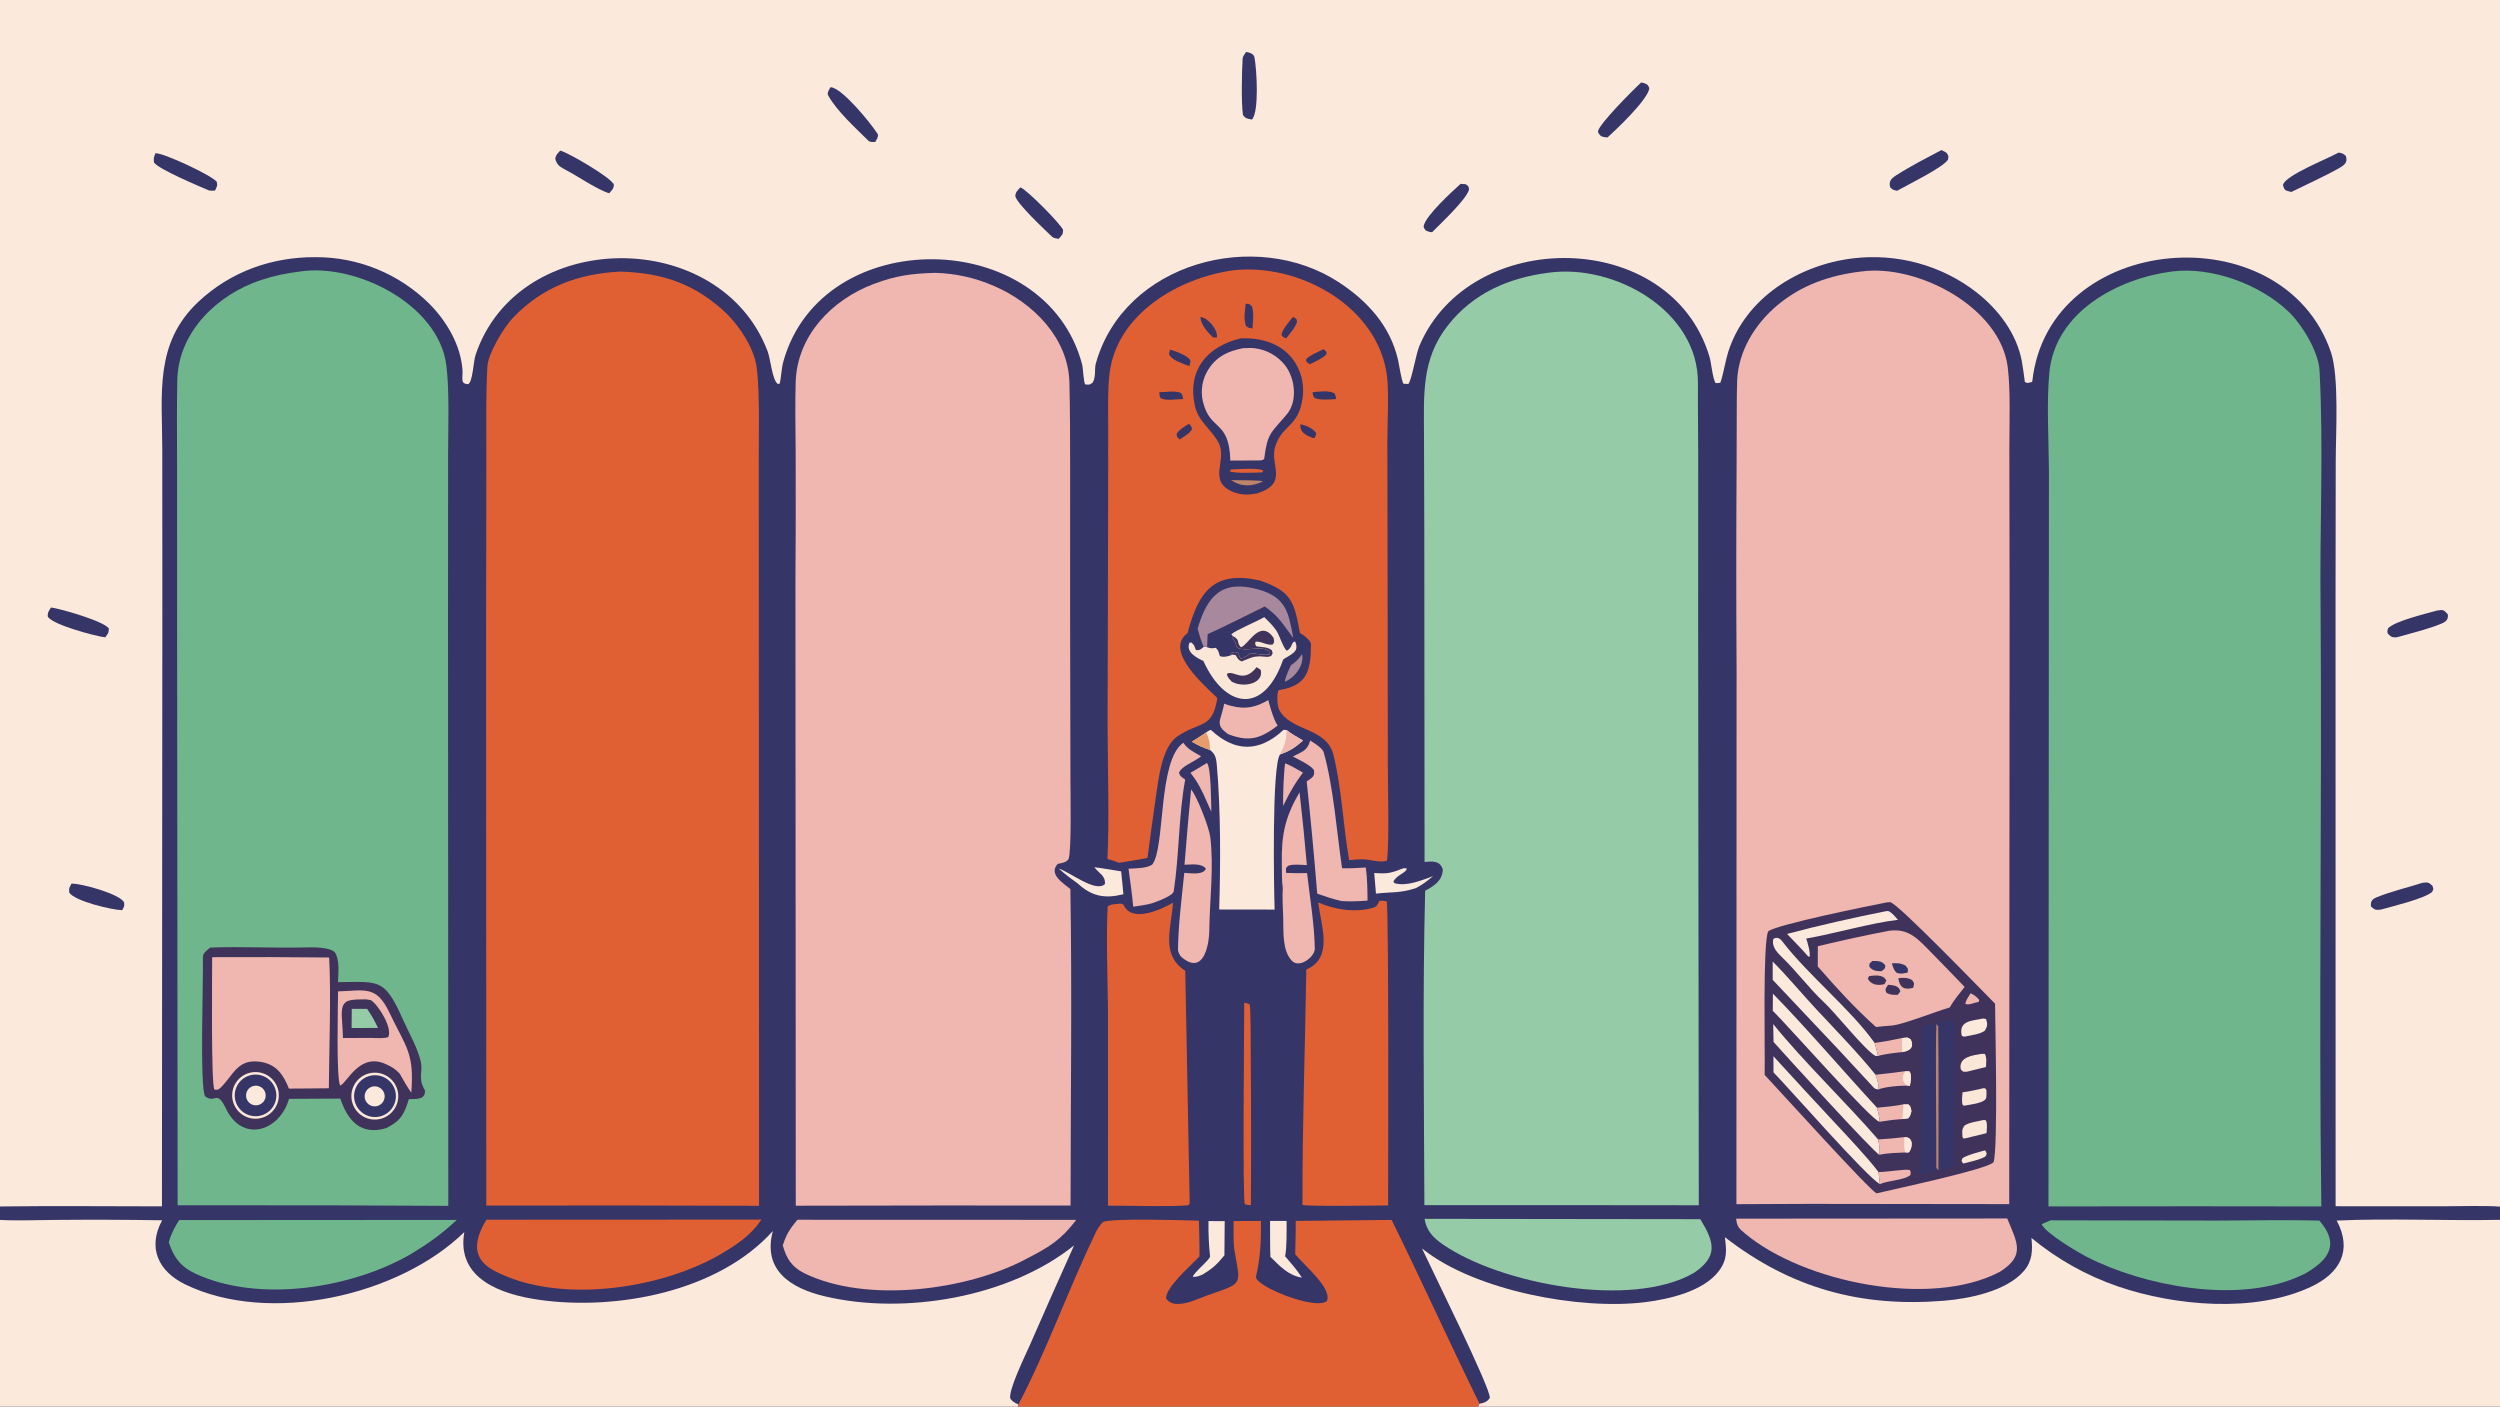 <svg xmlns="http://www.w3.org/2000/svg" height="1024" preserveAspectRatio="none" style="display: block;" version="1.1" viewBox="0 0 2048 1152" width="1820">
<path d="M 0 0 L 2048 0 L 2048 988.231 L 2048 999.041 L 2048 1152 L 1210.73 1152 L 834.067 1152 L 0 1152 L 0 999.132 L 0 988.088 L 0 0 z" fill="rgb(54,53,103)" transform="translate(0,0)"></path>
<path d="M 0 0 L 2048 0 L 2048 988.231 C 2037.19 987.266 2013.54 987.933 2001.64 987.946 L 1913.33 987.904 L 1913.28 492.445 L 1913.43 377.832 C 1913.45 355.131 1916.35 308.324 1909.4 288.147 C 1870.18 174.265 1678.13 189.728 1664.84 312.423 C 1664.75 313.185 1661.36 313.521 1660.61 313.663 C 1659.99 313.386 1659.38 313.109 1658.76 312.832 C 1658.17 308.064 1657.07 299.971 1656.24 295.597 C 1651.98 273.121 1637.15 253.578 1619.47 239.677 C 1590.82 217.162 1553.83 207.229 1517.88 211.594 C 1473.38 216.997 1429.67 244.155 1415.72 288.354 C 1413.54 295.277 1411.8 306.135 1409.49 313.002 C 1409.17 313.94 1406.81 313.681 1405.32 313.741 C 1402.68 308.542 1402.07 297.716 1400.32 291.884 C 1368.7 186.726 1204.45 185.23 1162.82 283.14 C 1159.92 289.963 1156.44 311.499 1153.71 314.464 L 1149.7 314.289 C 1148.05 311.509 1146.23 299.075 1145.29 294.848 C 1138.9 266.909 1120.29 246.57 1096.87 231.224 C 1028.43 186.386 920.902 215.109 897.757 297.503 C 896.371 302.433 898 308.717 895.048 313.437 C 891.716 315.464 893.253 315.002 889.031 314.881 C 887.554 312.891 887.388 301.91 886.445 298.353 C 856.517 185.411 673.692 182.796 641.841 295.684 C 640.057 302.009 640.132 307.849 638.813 314.098 L 637.288 314.506 C 632.75 311.911 631.149 293.884 628.9 287.908 C 590.289 185.26 424.824 185.843 389.629 290.561 C 387.729 296.214 387.366 312.457 383.588 314.618 C 376.689 314.464 379.307 309.702 378.872 303.162 C 377.515 282.789 366.014 263.275 351.937 248.995 C 327.138 224.313 293.542 210.506 258.554 210.615 C 222.758 210.397 188.973 222.405 162.636 247.036 C 126.213 281.099 132.904 322.82 132.937 368.165 L 132.996 502.334 L 132.662 988.008 C 88.594 987.978 44.022 987.541 0 988.088 L 0 0 z" fill="rgb(251,233,220)" transform="translate(0,0)"></path>
<path d="M 1915.84 124.944 C 1918.88 125.514 1919.23 125.643 1921.64 127.58 C 1923.47 132.611 1920.95 134.986 1916.59 137.467 C 1904.09 144.57 1889.97 150.824 1877.11 157.204 C 1872.38 156.072 1871.27 156.251 1870.21 151.319 C 1872.58 143.41 1905.88 130.424 1915.84 124.944 z" fill="rgb(54,53,103)" transform="translate(0,0)"></path>
<path d="M 1344.34 67.603 C 1346.93 67.91 1347.14 68.115 1349.51 69.319 C 1350.25 70.454 1351.34 71.61 1351.06 72.832 C 1348.82 82.767 1323.82 106.25 1316.87 112.589 C 1312.48 112.227 1310.65 111.887 1309.01 107.876 C 1309.34 101.984 1338.74 72.776 1344.34 67.603 z" fill="rgb(54,53,103)" transform="translate(0,0)"></path>
<path d="M 458.973 123.365 C 464.952 124.673 501.338 145.739 502.879 151.28 C 502.834 154.509 501.165 155.861 499.057 158.273 C 490.143 155.773 473.263 144.342 464.299 139.616 C 458.854 136.744 456.267 135.439 454.86 129.966 C 455.405 126.703 456.697 125.819 458.973 123.365 z" fill="rgb(54,53,103)" transform="translate(0,0)"></path>
<path d="M 127.319 125.476 C 134.212 125.216 173.455 143.635 177.566 148.879 C 178.283 152.69 177.87 151.94 176.205 156.071 C 175.186 156.138 171.885 156.275 171.071 155.929 C 163.001 152.499 130.103 138.658 126.217 133.174 C 125.51 129.82 126.189 128.622 127.319 125.476 z" fill="rgb(54,53,103)" transform="translate(0,0)"></path>
<path d="M 680.406 71.422 C 689.665 71.729 713.511 101.096 718.897 109.6 C 720.119 111.528 717.987 114.489 717.007 116.251 C 715.98 116.309 712.677 116.522 711.504 115.363 C 701.02 105 685.164 90.631 678.326 77.935 C 677.282 75.996 679.581 72.758 680.406 71.422 z" fill="rgb(54,53,103)" transform="translate(0,0)"></path>
<path d="M 1590.48 122.854 C 1591.71 123.458 1593.32 124.403 1594.56 125.086 C 1596.55 128.413 1596.22 126.912 1595.82 130.728 C 1591.84 137.167 1562.94 151.252 1554.13 156.231 C 1551.08 155.635 1550.61 155.586 1548.43 153.402 C 1547.09 148.414 1549.21 146.264 1553.46 143.523 C 1564.97 136.091 1578.42 129.311 1590.48 122.854 z" fill="rgb(54,53,103)" transform="translate(0,0)"></path>
<path d="M 1020.79 42.52 C 1023.54 43.01 1027.11 43.936 1027.7 47.125 C 1029.52 56.945 1031.6 91.54 1025.6 97.902 C 1021.36 97.132 1020.39 97.076 1018.23 94.216 C 1016.75 83.573 1017.3 58.849 1017.98 47.577 C 1018.04 46.495 1020.04 43.571 1020.79 42.52 z" fill="rgb(54,53,103)" transform="translate(0,0)"></path>
<path d="M 41.76 497.535 C 48.742 498.286 86.113 508.969 89.181 514.853 C 88.783 519.273 88.888 518.007 86.219 521.981 C 78.09 521.027 42.79 511.604 39.168 505.016 C 38.796 501.768 40.083 500.294 41.76 497.535 z" fill="rgb(54,53,103)" transform="translate(0,0)"></path>
<path d="M 835.937 153.439 C 841.076 155.268 868.409 182.838 870.914 188.3 C 870.55 192.745 870.494 191.587 867.307 195.639 C 865.847 195.438 862.999 194.984 862.029 194.053 C 856.314 188.56 832.915 166.756 831.727 160.64 C 831.898 157.263 833.665 155.905 835.937 153.439 z" fill="rgb(54,53,103)" transform="translate(0,0)"></path>
<path d="M 1996.07 500.102 C 2001.45 499.192 2001.95 499.311 2005.25 503.14 C 2005.8 507.547 2003.73 509.251 1999.73 510.878 C 1988.99 515.24 1976.38 518.33 1965.27 521.464 C 1962.53 522.224 1962.13 522.142 1959.31 521.645 C 1955.75 519.133 1955.11 518.627 1956.29 514.601 C 1961.67 508.727 1986.9 502.738 1996.07 500.102 z" fill="rgb(54,53,103)" transform="translate(0,0)"></path>
<path d="M 1984.47 723.027 C 1988.97 722.396 1989.74 722.646 1992.74 725.635 C 1993.55 728.979 1993.71 727.681 1992.32 730.566 C 1985.56 736.155 1960.47 742.11 1950.5 744.934 C 1946.4 745.529 1945.04 745.097 1942.31 742.369 C 1941.73 738.044 1943.47 736.262 1947.51 734.647 C 1959.05 730.035 1972.64 726.776 1984.47 723.027 z" fill="rgb(54,53,103)" transform="translate(0,0)"></path>
<path d="M 1196.52 150.575 L 1200.64 150.848 C 1203.37 152.879 1202.62 151.773 1203.49 154.974 C 1201.91 162.85 1179.87 183.383 1173.16 190.186 C 1170.62 190.017 1170.24 189.719 1167.86 188.676 C 1167.04 187.428 1166.03 186.452 1166.29 185.093 C 1167.94 176.414 1190.03 156.504 1196.52 150.575 z" fill="rgb(54,53,103)" transform="translate(0,0)"></path>
<path d="M 58.517 723.726 C 66.229 723.31 98.073 732.102 101.629 739.009 C 102.124 742.098 101.62 742.665 100.064 745.45 C 91.635 745.195 60.853 738.019 56.717 730.931 C 56.438 726.738 56.576 727.864 58.517 723.726 z" fill="rgb(54,53,103)" transform="translate(0,0)"></path>
<path d="M 0 999.132 C 13.359 999.862 31.32 999.208 45.031 999.124 C 74.294 998.847 103.559 998.943 132.819 999.413 C 120.656 1021.92 129.692 1041.26 151.848 1051.99 C 220.869 1085.42 327.005 1061.23 380.378 1009.06 C 373.547 1047.47 410.842 1060.17 441.73 1064.56 C 505.401 1073.62 588.734 1057.75 633.134 1008.16 C 624.55 1040.22 647.588 1055.01 675.562 1061.66 C 741.048 1077.24 826.906 1062.46 879.879 1019.99 C 867.576 1047.27 855.441 1074.63 843.476 1102.05 C 840.026 1109.93 825.626 1139.15 827.701 1145.62 C 829.919 1148.27 831.304 1148.77 834.309 1150.29 L 834.067 1152 L 0 1152 L 0 999.132 z" fill="rgb(251,233,220)" transform="translate(0,0)"></path>
<path d="M 1914.22 999.639 C 1957.04 997.69 2004.55 999.921 2048 999.041 L 2048 1152 L 1210.73 1152 L 1211.99 1149.62 C 1215.43 1149.21 1218.62 1147.92 1220.45 1144.86 C 1221.42 1137.45 1172.35 1038.62 1164.88 1022.45 L 1166.02 1023.35 C 1208.84 1057.03 1294.11 1073.12 1347.57 1066.49 C 1367.08 1064.07 1395.22 1057.7 1407.9 1041.21 C 1415.25 1031.64 1414.37 1024.06 1413.02 1013.24 C 1466.86 1054.93 1524.13 1070.91 1592.69 1065.29 C 1613.2 1063.61 1643.69 1057.49 1657.91 1041 C 1664.96 1032.83 1665.17 1024.1 1664.17 1013.88 C 1685.26 1031.3 1709.32 1044.77 1735.2 1053.64 C 1782.12 1069.6 1846.8 1075.47 1892.87 1054.03 C 1916.81 1042.9 1927.38 1024.23 1914.22 999.639 z" fill="rgb(251,233,220)" transform="translate(0,0)"></path>
<path d="M 834.309 1150.29 C 857.511 1105.9 875.667 1054.95 897.54 1009.55 C 899.053 1006.41 901.3 1002.74 904.05 1000.57 C 915.005 997.633 967.87 999.365 982.154 999.713 C 982.303 1008.89 982.793 1019.99 982.579 1029.02 C 975.36 1036.68 954.985 1054.22 955.247 1063.32 C 961.603 1073.83 981.465 1063.56 989.125 1060.87 C 1019.33 1050.25 1016.19 1053.38 1011.07 1022.79 C 1010.39 1018.74 1010.53 1005.42 1010.53 1000.05 L 1032.99 999.946 C 1033.05 1016.43 1032.64 1029.25 1028.93 1045.54 C 1027.2 1053.1 1078.09 1073.65 1087.08 1065.44 C 1091.21 1054.61 1068.24 1036.41 1061.04 1027.13 C 1061.21 1018.27 1061.56 1008.74 1061.45 999.932 L 1139.99 999.11 C 1164.49 1048.59 1187.44 1099.65 1211.99 1149.62 L 1210.73 1152 L 834.067 1152 L 834.309 1150.29 z" fill="rgb(225,96,51)" transform="translate(0,0)"></path>
<path d="M 766.098 223.476 C 782.859 223.882 799.373 227.596 814.694 234.404 C 846.322 248.131 875.121 276.781 876.05 313.122 C 876.636 336.05 876.635 359.056 876.655 381.996 L 876.635 502.662 L 876.899 637.764 C 876.887 648.543 877.964 697.624 875.285 703.712 C 873.235 706.504 869.904 706.776 866.479 707.539 C 858.737 715.938 870.849 723.219 876.862 728.165 C 878.304 813.185 877.028 902.043 877.018 987.357 L 774.5 987.289 L 651.892 987.481 L 651.622 479.225 C 651.884 442.371 651.943 405.517 651.801 368.663 C 651.687 350.029 651.23 331.027 651.831 312.696 C 653.072 274.833 681.51 245.512 715.49 232.668 C 733.865 225.723 746.411 224.023 766.098 223.476 z" fill="rgb(240,182,176)" transform="translate(0,0)"></path>
<path d="M 1268.53 223.357 C 1322.49 215.829 1391.49 254.397 1390.96 314.009 C 1390.78 333.949 1391.19 353.99 1391.17 373.956 L 1391.12 511.398 L 1391.65 987.102 L 1277.16 986.991 L 1166.86 986.989 C 1166.57 903.751 1165.35 812.579 1167.48 729.524 C 1174.67 725.721 1181.81 721.108 1181.94 712.02 C 1179.57 704.618 1173.35 705.399 1167 705.942 L 1166.78 435.553 L 1166.55 357.249 C 1166.51 323.609 1164.11 294.459 1186.18 266.412 C 1206.9 240.073 1235.96 227.533 1268.53 223.357 z" fill="rgb(150,203,168)" transform="translate(0,0)"></path>
<path d="M 508.091 222.431 C 542.807 223.442 569.656 232.496 595.392 256.979 C 606.674 268.362 618.455 286.24 620.107 302.579 C 622.469 325.928 621.526 351.891 621.572 375.507 L 621.632 517.791 L 621.83 987.545 L 519.25 987.293 L 398.364 987.322 L 398.21 513.704 L 398.425 373.732 C 398.425 350.134 397.924 323.357 399.293 299.933 C 399.896 289.625 412.518 268.309 420.199 260.287 C 444.664 234.734 473.687 224.25 508.091 222.431 z" fill="rgb(225,96,51)" transform="translate(0,0)"></path>
<path d="M 1524.62 222.37 C 1570.4 215.928 1638.71 251.404 1644.75 300.787 C 1647.15 320.357 1646.04 347.392 1646.05 367.515 L 1646.26 491.426 L 1645.95 986.18 L 1541.75 986.05 C 1501.99 985.895 1462.23 985.956 1422.47 986.231 L 1422.6 547.146 C 1422.27 492.596 1422.28 438.044 1422.61 383.493 L 1422.75 334.421 C 1422.78 326.8 1422.78 319.112 1423.09 311.511 C 1424.09 287.502 1437.75 265.354 1455.81 250.164 C 1475.77 233.377 1499.08 225.403 1524.62 222.37 z" fill="rgb(240,182,176)" transform="translate(0,0)"></path>
<path d="M 1544.66 739.252 C 1545.89 739.049 1547.16 738.831 1548.41 738.875 C 1554.04 739.074 1625.04 812.737 1634.35 822.012 C 1634.49 839.745 1636.9 940.228 1633.12 951.86 C 1627.49 957.913 1550.64 974.075 1537.25 977.351 C 1530.64 973.953 1456.72 892.134 1445.59 880.334 C 1446.07 862.923 1443.89 771.638 1448.54 762.733 C 1455.71 757.137 1531.04 741.917 1544.66 739.252 z" fill="rgb(63,51,91)" transform="translate(0,0)"></path>
<path d="M 1547.61 762.274 C 1564.15 760.113 1571.6 769.517 1582.37 780.4 C 1591.48 789.596 1600.44 798.985 1609.43 808.291 C 1605.37 813.477 1600.37 819.409 1597.21 825.097 C 1584.94 828.737 1560.02 838.682 1550.22 839.908 C 1546.03 840.094 1541.06 840.711 1536.82 841.124 C 1518.91 825.076 1504.92 809.636 1489.1 791.538 C 1489.17 786.009 1489.19 780.48 1489.18 774.95 C 1508.55 770.262 1528.04 766.036 1547.61 762.274 z" fill="rgb(240,182,176)" transform="translate(0,0)"></path>
<path d="M 1531.16 799.41 C 1536.34 798.791 1542.83 797.885 1545.29 803.168 L 1543.78 806.024 C 1538.58 807.351 1532.73 806.706 1530.08 801.515 L 1531.16 799.41 z" fill="rgb(63,51,91)" transform="translate(0,0)"></path>
<path d="M 1555.13 801.128 C 1559.3 800.636 1563.04 800.565 1566.63 802.848 C 1568.48 806.304 1568.21 804.701 1567.26 809.031 C 1559.93 810.982 1556.21 808.964 1555.13 801.128 z" fill="rgb(63,51,91)" transform="translate(0,0)"></path>
<path d="M 1533.8 787.035 C 1538.52 787.113 1541.55 786.705 1544.53 790.785 C 1543.8 794.107 1544.45 792.858 1541.26 795.467 C 1537.14 795.355 1534.17 795.163 1531.37 791.746 C 1531.48 788.537 1530.99 789.801 1533.8 787.035 z" fill="rgb(54,53,103)" transform="translate(0,0)"></path>
<path d="M 1549.78 788.94 C 1554.34 788.742 1557.16 788.694 1561.14 790.943 C 1563.45 794.161 1563.04 792.679 1562.8 796.483 C 1559.31 797.247 1557.61 797.886 1554.1 796.895 C 1551.43 795.003 1550.82 792.052 1549.78 788.94 z" fill="rgb(54,53,103)" transform="translate(0,0)"></path>
<path d="M 1546.67 806.529 C 1550.89 806.793 1555.8 807.277 1556.76 811.909 L 1554.7 814.747 C 1551.38 814.861 1547.72 814.861 1545.1 812.775 C 1544.28 809.269 1544.43 810.432 1546.67 806.529 z" fill="rgb(63,51,91)" transform="translate(0,0)"></path>
<path d="M 1597.73 835.253 L 1600.01 835.233 C 1602.99 838.778 1601.25 941.476 1601.07 954.825 C 1594.37 957.36 1584.44 959.545 1577.24 961.332 L 1574.51 961.902 C 1574.13 961.44 1573.74 960.979 1573.36 960.517 C 1573.8 924.986 1573.98 875.173 1574.14 840.734 C 1582.04 838.792 1589.75 836.876 1597.73 835.253 z" fill="rgb(54,53,103)" transform="translate(0,0)"></path>
<path d="M 1586.29 838.656 C 1586.7 839.172 1587.19 839.792 1587.76 840.515 C 1588.35 873.409 1587.91 927.676 1587.96 958.51 C 1587.58 958.222 1586.22 956.575 1586.22 956.495 C 1586.4 930.391 1585.36 859.218 1586.29 838.656 z" fill="rgb(189,131,107)" transform="translate(0,0)"></path>
<path d="M 1452.6 838.728 C 1477.62 869.636 1511.75 902.282 1538.55 933.206 C 1539.48 938.191 1540.18 940.749 1539.63 945.76 C 1536.04 945.031 1460.08 861.532 1452.89 853.348 L 1452.6 838.728 z" fill="rgb(251,233,220)" transform="translate(0,0)"></path>
<path d="M 1452.2 787.529 C 1463.96 799.217 1476.73 814.619 1488.28 826.983 C 1503.89 843.68 1522.3 862.582 1536.5 880.249 C 1537.73 884.173 1539.4 888.293 1538.87 892.301 C 1537.47 892.004 1536.05 891.931 1535.01 890.811 C 1525.32 880.401 1515.69 869.923 1506.01 859.507 L 1452.19 802.472 L 1452.2 787.529 z" fill="rgb(251,233,220)" transform="translate(0,0)"></path>
<path d="M 1452.37 813.784 C 1480.65 842.728 1509.99 877.247 1537.65 907.214 C 1538.94 912.035 1539.38 913.819 1539.74 918.755 C 1533.48 918.07 1464.39 839.689 1452.24 827.802 L 1452.37 813.784 z" fill="rgb(251,233,220)" transform="translate(0,0)"></path>
<path d="M 1452.8 865.069 C 1469.33 883.186 1485.97 901.21 1502.7 919.139 C 1513.53 930.774 1529.46 947.504 1538.9 959.921 L 1539.98 969.754 C 1529.43 964.154 1466.41 892.204 1452.84 878.255 L 1452.8 865.069 z" fill="rgb(251,233,220)" transform="translate(0,0)"></path>
<path d="M 1538.43 864.86 L 1536.32 864.801 C 1527.23 859.598 1503.78 829.655 1493.83 820.481 C 1482.9 810.406 1471.39 795.111 1460.42 784.559 C 1455.9 780.213 1451.15 775.51 1452.73 768.998 C 1455.53 767.287 1457.82 768.118 1459.85 770.754 C 1481.39 798.814 1515.56 825.996 1535.71 854.153 C 1536.52 857.128 1537.99 861.963 1538.43 864.86 z" fill="rgb(251,233,220)" transform="translate(0,0)"></path>
<path d="M 1544.78 746.321 L 1546.69 746.092 C 1550.03 747.366 1552.31 750.575 1554.81 753.351 C 1533.86 755.645 1502.08 764.783 1479.67 768.687 C 1480.9 772.478 1483.18 779.985 1482.42 783.672 L 1481.18 783.23 C 1476.05 777.257 1469.46 770.67 1463.95 764.894 C 1487.75 758.445 1520.58 751.075 1544.78 746.321 z" fill="rgb(251,233,220)" transform="translate(0,0)"></path>
<path d="M 1560.1 931.3 C 1568.52 931.067 1566.45 941.381 1563.56 943.884 L 1560.92 943.855 C 1554.17 944.193 1546.12 944.294 1539.63 945.76 C 1540.18 940.749 1539.48 938.191 1538.55 933.206 C 1546.14 932.745 1552.56 932.253 1560.1 931.3 z" fill="rgb(240,182,176)" transform="translate(0,0)"></path>
<path d="M 1560.1 931.3 C 1568.52 931.067 1566.45 941.381 1563.56 943.884 L 1560.92 943.855 C 1559.41 940.332 1559.97 935.266 1560.1 931.3 z" fill="rgb(251,233,220)" transform="translate(0,0)"></path>
<path d="M 1561.16 877.261 L 1564.29 877.513 C 1566.35 880.637 1565.27 885.949 1564.53 889.463 C 1559.42 888.552 1542.81 890.153 1538.87 892.301 C 1539.4 888.293 1537.73 884.173 1536.5 880.249 C 1544.73 879.358 1552.96 878.362 1561.16 877.261 z" fill="rgb(240,182,176)" transform="translate(0,0)"></path>
<path d="M 1561.16 877.261 L 1564.29 877.513 C 1566.35 880.637 1565.27 885.949 1564.53 889.463 L 1561.59 888.54 C 1557.84 885.37 1557.98 880.756 1561.16 877.261 z" fill="rgb(251,233,220)" transform="translate(0,0)"></path>
<path d="M 1558.17 850.151 C 1562.78 849.831 1562.11 849.148 1565.3 851.259 C 1568.38 857.953 1564.47 860.745 1558.23 861.673 C 1552.19 862.33 1544.16 863.102 1538.43 864.86 C 1537.99 861.963 1536.52 857.128 1535.71 854.153 C 1543.78 853.101 1550.2 851.835 1558.17 850.151 z" fill="rgb(240,182,176)" transform="translate(0,0)"></path>
<path d="M 1558.17 850.151 C 1562.78 849.831 1562.11 849.148 1565.3 851.259 C 1568.38 857.953 1564.47 860.745 1558.23 861.673 L 1558.17 850.151 z" fill="rgb(251,233,220)" transform="translate(0,0)"></path>
<path d="M 1559.27 904.478 L 1563.4 904.485 C 1565.41 906.616 1565.4 907.182 1565.83 910.121 C 1565.12 912.674 1565 914.173 1563.07 915.957 L 1558.44 916.535 C 1551.4 916.999 1546.71 917.603 1539.74 918.755 C 1539.38 913.819 1538.94 912.035 1537.65 907.214 C 1545.39 906.503 1551.65 905.969 1559.27 904.478 z" fill="rgb(240,182,176)" transform="translate(0,0)"></path>
<path d="M 1559.27 904.478 L 1563.4 904.485 C 1565.41 906.616 1565.4 907.182 1565.83 910.121 C 1565.12 912.674 1565 914.173 1563.07 915.957 L 1558.44 916.535 L 1559.27 904.478 z" fill="rgb(251,233,220)" transform="translate(0,0)"></path>
<path d="M 1622.61 863.198 C 1623.4 863.048 1625.02 863.12 1625.9 863.124 C 1627.74 865.696 1627.05 870.435 1626.92 873.871 L 1611.59 877.658 L 1608.56 877.809 C 1607.37 876.868 1606.32 876.503 1606.12 875.029 C 1604.86 865.51 1616.52 864.309 1622.61 863.198 z" fill="rgb(251,231,215)" transform="translate(0,0)"></path>
<path d="M 1624.62 834.157 L 1626.96 834.553 C 1628.38 838.866 1628.15 840.369 1626.06 844.041 C 1622.59 846.901 1614.98 847.848 1610.28 848.81 C 1608.67 849.194 1608.69 849.019 1607.12 848.373 C 1604.21 835.858 1615.35 836.052 1624.62 834.157 z" fill="rgb(251,233,220)" transform="translate(0,0)"></path>
<path d="M 1625.43 917.181 L 1626.9 917.648 C 1628.23 920.481 1627.56 924.702 1627.38 928.041 L 1610.24 932.233 L 1608.6 932.525 L 1607.62 931.088 C 1607.57 925.762 1606.82 926.225 1609.06 922.059 C 1612.71 919.223 1620.38 918.373 1625.43 917.181 z" fill="rgb(251,231,215)" transform="translate(0,0)"></path>
<path d="M 1624.96 891.22 L 1626.23 891.314 L 1627.29 892.906 C 1627.28 894.981 1627.62 898.594 1626.71 900.029 C 1624.4 903.64 1613.2 904.784 1608.8 905.557 L 1607.93 905.051 C 1606.74 902.608 1607.48 897.574 1607.69 894.605 C 1613.8 893.824 1618.98 892.581 1624.96 891.22 z" fill="rgb(251,231,215)" transform="translate(0,0)"></path>
<path d="M 1538.9 959.921 C 1546.39 959.873 1559.33 957.434 1564.44 958.18 C 1565.61 960.508 1565.34 959.538 1564.93 962.416 C 1559.92 966.582 1547.45 966.69 1539.98 969.754 L 1538.9 959.921 z" fill="rgb(240,182,176)" transform="translate(0,0)"></path>
<path d="M 1625.96 942.183 C 1627.2 943.135 1626.95 943.394 1627.55 945.167 L 1626.33 947.282 C 1621.36 949.978 1613.96 951.501 1608.33 952.933 C 1607.48 952.218 1607.39 951.565 1606.88 950.416 L 1607.82 948.42 C 1612.75 945.541 1620.31 943.781 1625.96 942.183 z" fill="rgb(251,231,215)" transform="translate(0,0)"></path>
<path d="M 1614.3 813.46 C 1616.8 814.685 1619.83 816.622 1621.36 818.951 L 1620.99 820.528 L 1617.57 821.356 C 1614.65 822.199 1613.08 822.948 1610.11 822.364 C 1609.87 819.897 1612.78 816.042 1614.3 813.46 z" fill="rgb(240,182,176)" transform="translate(0,0)"></path>
<path d="M 1779.02 222.378 C 1811.49 218.123 1850.83 232.676 1874.41 254.891 C 1885.67 265.5 1899.34 287.907 1900.16 303.421 C 1903.59 367.823 1900.18 432.676 1901.01 497.175 C 1902.23 660.75 1899.5 824.553 1901.63 988.052 L 1798.13 987.945 L 1678.11 988.052 L 1678.41 519.744 L 1678.49 385.141 C 1678.32 359.884 1676.47 329.779 1678.83 305.152 C 1683.62 255.112 1735.32 228.099 1779.02 222.378 z" fill="rgb(111,182,140)" transform="translate(0,0)"></path>
<path d="M 245.667 222.37 C 291.78 215.356 359.356 249.411 365.634 299.152 C 368.299 320.269 367.095 350.137 367.089 371.931 L 367.011 508.154 L 367.25 987.601 L 273.25 987.176 L 145.523 987.092 L 145.085 513.013 L 145.03 373.761 C 145.027 352.955 144.784 331.625 145.243 311.191 C 146.128 271.728 178.23 241.116 213.823 229.345 C 224.972 225.658 233.861 223.928 245.667 222.37 z" fill="rgb(111,182,140)" transform="translate(0,0)"></path>
<path d="M 172.268 776.059 C 197.826 775.078 224.363 776.58 250.01 775.94 C 256.518 775.778 269.235 775.523 274.237 779.8 C 278.484 786.425 277.103 796.324 276.887 804.376 C 311.129 804.134 314.948 800.989 330.337 835.501 C 335.009 845.977 341.944 857.931 344.655 869.168 C 346.631 877.362 342.553 882.322 347.078 891.057 L 348.223 893.286 C 347.695 897.059 348.306 895.744 346.158 898.557 C 342.846 900.422 338.807 900.082 334.912 900.173 C 334.544 901.445 334.149 902.71 333.728 903.966 C 330.042 914.916 326.256 918.951 316.228 923.98 C 295.607 930.085 284.808 917.836 278.813 899.758 L 236.761 899.964 C 228.931 926.84 198.569 936.087 185.15 908.056 C 177.311 891.681 176.432 904.424 168.076 897.852 C 163.425 892.104 166.708 798.019 166.233 783.592 C 166.132 780.555 169.943 777.916 172.268 776.059 z" fill="rgb(63,51,91)" transform="translate(0,0)"></path>
<path d="M 173.807 783.924 C 205.747 783.752 237.689 783.844 269.628 784.201 C 271.299 813.54 269.625 860.743 269.389 891.295 L 248.997 891.483 L 236.679 891.557 C 232.127 880.03 226.266 871.433 212.933 869.583 C 194.486 867.024 191.435 880.352 180.521 891.011 C 178.89 892.603 177.69 892.644 175.654 892.374 C 172.792 888.428 173.83 797.015 173.807 783.924 z" fill="rgb(240,182,176)" transform="translate(0,0)"></path>
<path d="M 276.93 811.926 C 298.289 811.44 308.115 806.555 318.825 828.96 C 332.885 858.371 339.39 861.892 336.954 894.99 C 333.242 889.614 330.648 885.004 327.456 879.345 C 323.813 875.36 320.484 873.514 315.944 871.454 C 294.545 861.745 284.313 886.929 278.771 889.047 C 275.308 885.264 276.902 821.32 276.93 811.926 z" fill="rgb(240,182,176)" transform="translate(0,0)"></path>
<path d="M 298.514 818.471 C 300.099 818.367 302.305 818.873 303.913 819.163 C 309.764 822.848 321.812 841.848 318.056 849.369 C 314.641 850.701 307.687 850.128 303.702 850.045 L 280.943 850.154 C 280.826 846.426 280.662 842.023 280.339 838.313 C 278.706 819.522 281.779 818.534 298.514 818.471 z" fill="rgb(63,51,91)" transform="translate(0,0)"></path>
<path d="M 288.16 826.26 L 300.733 826.254 C 304.909 832.403 306.439 835.188 309.659 841.88 L 288.028 841.934 L 288.16 826.26 z" fill="rgb(150,203,168)" transform="translate(0,0)"></path>
<path d="M 301.226 879.418 C 311.402 876.182 322.264 881.864 325.408 892.068 C 328.553 902.272 322.773 913.082 312.541 916.134 C 302.439 919.148 291.795 913.457 288.691 903.383 C 285.586 893.308 291.18 882.614 301.226 879.418 z" fill="rgb(251,231,215)" transform="translate(0,0)"></path>
<path d="M 301.78 881.487 C 307.71 879.509 314.248 880.919 318.836 885.165 C 323.424 889.412 325.334 895.821 323.819 901.887 C 322.304 907.953 317.605 912.711 311.559 914.302 C 302.619 916.654 293.425 911.488 290.785 902.628 C 288.144 893.769 293.01 884.413 301.78 881.487 z" fill="rgb(54,53,103)" transform="translate(0,0)"></path>
<path d="M 303.364 890.515 C 307.444 888.555 312.34 890.265 314.312 894.34 C 316.283 898.414 314.587 903.316 310.518 905.299 C 306.433 907.29 301.507 905.585 299.528 901.494 C 297.548 897.403 299.267 892.483 303.364 890.515 z" fill="rgb(251,233,220)" transform="translate(0,0)"></path>
<path d="M 204.868 878.525 C 211.661 876.905 218.797 879.117 223.482 884.296 C 228.168 889.474 229.657 896.795 227.367 903.393 C 225.078 909.99 219.373 914.814 212.487 915.977 C 202.32 917.693 192.623 911.039 190.568 900.935 C 188.513 890.831 194.839 880.918 204.868 878.525 z" fill="rgb(251,231,215)" transform="translate(0,0)"></path>
<path d="M 204.837 880.687 C 213.807 878.234 223.089 883.419 225.702 892.343 C 228.316 901.267 223.297 910.64 214.421 913.413 C 208.537 915.251 202.118 913.77 197.634 909.539 C 193.15 905.308 191.298 898.986 192.792 893.005 C 194.285 887.023 198.891 882.314 204.837 880.687 z" fill="rgb(54,53,103)" transform="translate(0,0)"></path>
<path d="M 206.528 889.786 C 210.464 888.149 214.993 889.867 216.854 893.701 C 218.715 897.535 217.263 902.156 213.543 904.236 C 210.937 905.693 207.739 905.587 205.235 903.961 C 202.731 902.335 201.334 899.456 201.605 896.483 C 201.876 893.51 203.772 890.932 206.528 889.786 z" fill="rgb(251,233,220)" transform="translate(0,0)"></path>
<path d="M 1010.56 221.341 C 1063.98 215.44 1128.26 250.493 1136.11 307.045 C 1137.97 320.435 1136.53 346.91 1136.51 361.101 L 1136.71 469.715 L 1136.91 626.08 C 1136.93 646.026 1138.18 686.879 1136.3 704.638 C 1132.38 707.134 1121.43 703.735 1116.39 703.76 C 1112.36 703.78 1109.21 704.012 1105.22 704.455 C 1100.28 676.113 1099.3 646.724 1092.45 618.524 C 1086.8 595.238 1056.86 599.315 1047.79 581.042 C 1046.43 578.315 1045.66 568.259 1047.46 565.253 L 1048.64 565.053 C 1070.35 561.318 1073.87 549.998 1073.96 527.788 C 1073.98 524.496 1067.72 519.929 1064.9 518.395 C 1060.28 492.442 1057.79 484.277 1032.06 475.42 C 994.103 466.944 981.758 484.776 972.832 518.565 C 953.111 532.98 987.311 561.898 997.244 571.664 C 993.121 597.288 983.651 590.364 964.743 602.926 C 951.616 611.647 948.988 638.577 946.802 653.245 C 944.376 669.523 942.237 686.262 940.026 702.605 C 932.763 704.157 923.96 705.423 916.525 706.676 C 914.062 705.331 910.023 704.351 907.222 703.535 C 908.852 670.52 907.388 627.673 907.335 593.91 L 907.785 412.067 L 907.819 346.647 C 907.83 333.278 907.341 319.002 908.959 305.797 C 914.94 256.988 965.736 227.39 1010.56 221.341 z" fill="rgb(225,96,51)" transform="translate(0,0)"></path>
<path d="M 1016.24 277.132 C 1037.24 276.106 1057.44 284.155 1065.03 305.268 C 1067.31 311.745 1068.04 318.668 1067.16 325.478 C 1064.16 349.765 1050.3 347.655 1044.67 365.651 C 1039.87 380.964 1055.94 395.393 1030.47 403.905 C 1022.65 405.761 1014.85 405.582 1007.51 401.698 C 989.883 392.375 1005.83 376.094 997.989 362.137 C 991.623 350.746 981.544 345.27 978.697 331.69 C 972.626 302.741 989.233 283.656 1016.24 277.132 z" fill="rgb(54,53,103)" transform="translate(0,0)"></path>
<path d="M 1018.07 285.202 C 1021.12 285.042 1024.88 284.85 1027.87 285.224 C 1037.71 286.412 1046.68 291.465 1052.8 299.27 C 1061.23 310.186 1062.92 328.905 1054.28 339.183 C 1040.94 355.052 1038.39 354.184 1035.58 375.99 C 1033.27 377.514 1032.35 377.022 1029.25 377.102 L 1007.88 377.212 C 1007 343.351 991.158 353.403 985.404 328.75 C 983.279 319.595 985.003 309.969 990.172 302.12 C 997.018 291.627 1006.34 287.564 1018.07 285.202 z" fill="rgb(240,182,176)" transform="translate(0,0)"></path>
<path d="M 1008.46 384.495 C 1013.65 384.236 1031.98 382.921 1034.96 385.569 L 1033.89 386.934 C 1028.63 387.034 1010.61 387.99 1007.24 385.831 L 1008.46 384.495 z" fill="rgb(225,96,51)" transform="translate(0,0)"></path>
<path d="M 1008.48 393.23 C 1012.52 393.391 1033.21 393.071 1034.55 394.299 C 1025.34 398.648 1017.11 398.864 1008.48 393.23 z" fill="rgb(189,131,107)" transform="translate(0,0)"></path>
<path d="M 1020.47 248.611 C 1024.55 249.443 1023.47 248.647 1025.69 251.156 C 1027.33 256.197 1026.38 263.582 1026.05 269.072 C 1022.78 268.345 1022.54 268.865 1020.56 266.678 C 1018.68 260.173 1019.81 255.462 1020.47 248.611 z" fill="rgb(54,53,103)" transform="translate(0,0)"></path>
<path d="M 958.545 286.358 C 963.021 287.648 973.049 291.134 975.103 295.14 C 975.51 295.935 974.575 298.715 974.289 299.867 C 969.468 297.99 960.912 295.332 958.182 291.065 C 957.196 289.523 957.953 288.66 958.545 286.358 z" fill="rgb(54,53,103)" transform="translate(0,0)"></path>
<path d="M 949.695 321.17 C 955.038 321.293 961.993 319.726 966.831 321.629 C 968.749 322.384 968.739 324.571 969.294 326.853 C 964.136 326.759 955.332 328.595 951.025 326.104 C 949.825 325.41 949.927 322.977 949.695 321.17 z" fill="rgb(54,53,103)" transform="translate(0,0)"></path>
<path d="M 1059.18 259.574 C 1062.47 261.496 1061.79 260.433 1062.59 263.405 C 1061.29 268.081 1056.73 273.153 1053.63 277.128 C 1051.37 276.185 1050.91 276.196 1049.73 274.214 C 1050.71 269.291 1055.84 263.871 1059.18 259.574 z" fill="rgb(54,53,103)" transform="translate(0,0)"></path>
<path d="M 983.375 259.598 C 989.612 260.068 998.012 270.402 996.853 276.401 C 995.422 276.689 994.843 276.434 993.405 276.14 C 989.125 271.899 983.535 265.707 983.375 259.598 z" fill="rgb(54,53,103)" transform="translate(0,0)"></path>
<path d="M 1075.21 321.179 C 1079.88 320.836 1088.73 319.607 1092.66 321.877 C 1094.1 322.712 1094.15 324.823 1094.64 326.832 C 1090.05 327.073 1081.43 327.987 1077.3 326.041 C 1075.56 325.22 1075.68 323.328 1075.21 321.179 z" fill="rgb(54,53,103)" transform="translate(0,0)"></path>
<path d="M 1084.23 286.005 C 1084.86 286.323 1086.06 287.655 1086.63 288.233 L 1086.52 290.266 C 1083.75 293.348 1077.38 296.123 1073.47 298.113 C 1070.99 297.424 1071.83 297.753 1069.87 295.593 L 1070.28 293.745 C 1073.45 290.818 1080.14 287.981 1084.23 286.005 z" fill="rgb(54,53,103)" transform="translate(0,0)"></path>
<path d="M 973.854 347.081 C 975.832 348.877 976.005 348.924 976.516 351.433 C 975.07 354.695 969.605 357.784 966.412 359.932 C 964.086 357.57 964.396 358.542 963.813 355.695 C 965.441 352.132 970.424 349.394 973.854 347.081 z" fill="rgb(54,53,103)" transform="translate(0,0)"></path>
<path d="M 1065.28 347.476 C 1069.81 348.246 1075.87 350.937 1078.35 354.955 L 1077.11 358.532 L 1075.3 358.744 C 1069.62 356.299 1064.72 354.236 1065.28 347.476 z" fill="rgb(54,53,103)" transform="translate(0,0)"></path>
<path d="M 1130.05 737.78 C 1132.63 737.7 1133.38 737.738 1135.92 738.175 C 1137.84 741.493 1137.13 962.93 1137.15 987.254 C 1126.06 987.317 1074.67 988.224 1067 986.873 C 1066.76 923.774 1069.17 857.425 1070.13 794.041 C 1092.39 784.558 1082.4 758.927 1079.84 739.05 C 1093.04 745.009 1110.14 747.625 1124.44 743.554 C 1128.2 742.481 1128.48 740.832 1130.05 737.78 z" fill="rgb(225,96,51)" transform="translate(0,0)"></path>
<path d="M 915.632 740.281 C 917.818 740.053 918.335 739.827 920.308 740.852 C 926.951 756.15 950.489 745.206 960.935 739.345 C 959.422 760.529 950.685 782.017 970.966 795.08 L 974.533 982.75 C 974.514 986.062 975.043 985.35 973.307 987.142 C 957.34 988.486 925.218 987.332 907.688 987.427 L 907.678 830.654 C 907.536 805.681 906.001 765.817 907.443 742.328 C 909.957 740.401 912.065 740.745 915.632 740.281 z" fill="rgb(225,96,51)" transform="translate(0,0)"></path>
<path d="M 1166.99 998.235 L 1392.89 998.514 C 1404.65 1017.69 1407.54 1028.94 1387.71 1042.48 C 1336.5 1072.13 1229.1 1051.72 1182.06 1019.22 C 1173.93 1013.6 1168.57 1007.98 1166.99 998.235 z" fill="rgb(150,203,168)" transform="translate(0,0)"></path>
<path d="M 653.23 998.984 L 881.69 999.058 C 869.213 1015.52 859.401 1021.43 841.334 1030.7 C 793.254 1056.73 709.719 1067.84 658.704 1042.68 C 648.514 1037.66 644.144 1030.44 641.234 1019.92 C 644.54 1010.16 646.923 1006.75 653.23 998.984 z" fill="rgb(240,182,176)" transform="translate(0,0)"></path>
<path d="M 1679.86 999.428 L 1815.85 999.66 C 1843.19 999.593 1872.86 998.927 1900.05 999.703 C 1917.14 1019.32 1907.52 1031.93 1888.31 1043.1 C 1885.81 1044.29 1883.29 1045.42 1880.75 1046.5 C 1831.11 1067.34 1756.24 1053.25 1709.93 1029.58 C 1702.14 1025.6 1675.62 1010.01 1672.53 1002.57 C 1675 1001.58 1677.44 1000.53 1679.86 999.428 z" fill="rgb(111,182,140)" transform="translate(0,0)"></path>
<path d="M 1422.28 998.093 L 1644.32 997.94 C 1652.59 1017.98 1659.28 1028.25 1638.42 1041.54 C 1581.54 1071.58 1477.49 1050.28 1429.64 1010.34 C 1424.72 1006.23 1422.79 1004.46 1422.28 998.093 z" fill="rgb(240,182,176)" transform="translate(0,0)"></path>
<path d="M 398.478 998.95 L 623.731 998.845 C 614.564 1012.52 602.951 1019.68 589.134 1027.9 C 539.919 1055.97 457.304 1068.26 405.071 1040.87 C 385.45 1030.58 388.847 1014.89 398.478 998.95 z" fill="rgb(225,96,51)" transform="translate(0,0)"></path>
<path d="M 146.754 999.246 L 374.215 999.108 C 361.621 1010.82 351.186 1018.27 336.573 1027.09 C 288.466 1055.03 212.503 1067.39 160.195 1043.18 C 148.091 1037.58 142.198 1029.69 138.267 1017.43 C 140.258 1010.2 142.947 1005.48 146.754 999.246 z" fill="rgb(111,182,140)" transform="translate(0,0)"></path>
<path d="M 988.141 599.862 C 988.821 599.324 991.507 597.35 992.268 598.055 C 1011.43 615.834 1031.35 616.499 1051.52 597.712 L 1054.05 597.941 C 1058.07 601.229 1062.95 603.855 1067.46 606.482 C 1060.58 612.352 1057.34 614.777 1048.58 617.881 C 1041.74 628.06 1043.64 728.032 1044.16 744.944 L 998.764 744.878 C 999.899 707.288 1000.08 663.698 996.79 626.322 C 996.309 620.849 995.505 617.392 991.203 614.214 C 984.492 611.824 982.571 610.99 976.344 607.439 C 980.3 605.083 984.276 602.392 988.141 599.862 z" fill="rgb(251,233,220)" transform="translate(0,0)"></path>
<path d="M 1054.05 597.941 C 1058.07 601.229 1062.95 603.855 1067.46 606.482 C 1060.58 612.352 1057.34 614.777 1048.58 617.881 C 1052.55 610.202 1053.7 606.563 1054.05 597.941 z" fill="rgb(240,182,176)" transform="translate(0,0)"></path>
<path d="M 988.141 599.862 C 990.656 605.963 991.108 607.554 991.203 614.214 C 984.492 611.824 982.571 610.99 976.344 607.439 C 980.3 605.083 984.276 602.392 988.141 599.862 z" fill="rgb(230,157,107)" transform="translate(0,0)"></path>
<path d="M 1073.32 606.515 C 1075.18 607.614 1076.99 608.812 1078.72 610.102 C 1080.81 611.634 1083.66 613.73 1084.37 616.198 C 1092.39 644.245 1095.13 682.052 1099.43 711.098 C 1105.64 711.309 1112.61 710.815 1118.87 710.521 C 1120.17 719.685 1120.15 728.365 1120.3 737.583 C 1112.02 738.205 1107.32 738.385 1099.05 737.983 C 1091.63 736.294 1086.25 734.413 1079.06 731.93 C 1076.58 701.254 1073.71 670.611 1070.44 640.009 C 1074.73 636.861 1077.3 636.154 1076.39 630.692 C 1073.6 626.549 1063.99 622.204 1059.1 619.562 C 1066.49 615.667 1070.91 615.135 1073.32 606.515 z" fill="rgb(240,182,176)" transform="translate(0,0)"></path>
<path d="M 1009.99 520.922 L 1008.67 519.465 C 1011.75 516.488 1030.04 508.719 1035.7 505.444 C 1039.29 508.99 1042.1 511.637 1045.12 515.766 C 1048.32 520.137 1050.94 530.467 1054.2 532.964 C 1059.06 530.312 1057.89 525.069 1061.05 525.53 C 1062.11 528.558 1062.35 529.04 1061.67 532.138 C 1059.32 536.368 1051.57 539.055 1051.06 540.493 C 1035.1 585.755 1003.55 580.272 985.778 541.296 C 980.453 538.87 971.027 533.982 974.452 526.424 L 975.893 526.15 C 978.413 528.2 978.517 529.275 979.624 532.322 C 982.353 533.017 983.978 531.679 986.071 529.771 C 988.089 529.622 987.217 529.346 988.886 530.115 C 991.992 531.196 992.553 531.045 995.841 530.584 C 998.194 532.415 998.4 534.426 999.29 537.366 C 1003.07 538.633 1006.02 537.46 1010.02 536.136 L 1007.82 535.709 L 1007.55 535.008 C 1011.83 533.958 1010.97 533.482 1014.45 534.873 C 1015.03 536.672 1015.4 537.608 1016.16 539.347 C 1019.63 539.519 1023.55 534.848 1024.96 534.963 C 1029.82 535.36 1034.8 536.782 1039.98 535.989 L 1040.41 534.671 C 1037.14 528.779 1025.1 532.167 1019.17 531.761 C 1009.78 531.119 1015.1 528.376 1009.17 522.052 L 1009.99 520.922 z" fill="rgb(251,231,215)" transform="translate(0,0)"></path>
<path d="M 1009.99 520.922 C 1016.81 524.755 1012.21 525.74 1016.63 530.129 C 1022.97 527.877 1032.08 506.647 1043.26 522.259 C 1043.8 526.018 1044.27 525.15 1042.73 527.772 C 1037.89 529.083 1032.54 524.519 1028.43 525.716 C 1028.24 528.411 1027.9 527.233 1029.37 529.396 C 1034.49 530.16 1038.3 529.76 1041.9 532.583 C 1042.72 535.622 1042.86 534.417 1041.43 537.102 C 1039.49 538.083 1038.57 538.104 1036.32 537.863 C 1026.25 536.785 1024.78 539.017 1017.04 541.726 C 1014.18 540.356 1013.9 539.326 1012.27 536.596 L 1010.02 536.136 L 1007.82 535.709 L 1007.55 535.008 C 1011.83 533.958 1010.97 533.482 1014.45 534.873 C 1015.03 536.672 1015.4 537.608 1016.16 539.347 C 1019.63 539.519 1023.55 534.848 1024.96 534.963 C 1029.82 535.36 1034.8 536.782 1039.98 535.989 L 1040.41 534.671 C 1037.14 528.779 1025.1 532.167 1019.17 531.761 C 1009.78 531.119 1015.1 528.376 1009.17 522.052 L 1009.99 520.922 z" fill="rgb(63,51,91)" transform="translate(0,0)"></path>
<path d="M 1029.47 546.394 C 1030.39 546.919 1031.87 548.037 1032.79 548.685 C 1035.53 559.795 1018.74 563.658 1009.09 558.307 C 1006.98 556.014 1005.56 554.971 1005.06 551.949 C 1010.59 548.115 1018.27 560.547 1029.47 546.394 z" fill="rgb(63,51,91)" transform="translate(0,0)"></path>
<path d="M 975.74 646.54 C 980.438 651.871 990.523 677.63 991.451 685.527 C 994.481 710.682 990.979 736.619 990.648 761.863 C 990.469 775.569 985.344 799.326 967.321 783.351 C 966.343 781.844 965.007 779.639 965.02 777.845 C 965.164 757.971 968.175 734.587 970.166 714.877 C 975.382 715.139 985.825 716.917 987.853 711.361 C 983.882 706.75 976.08 708.099 970.341 708.248 C 971.972 687.664 973.771 667.094 975.74 646.54 z" fill="rgb(240,182,176)" transform="translate(0,0)"></path>
<path d="M 969.409 608.298 C 972.7 613.545 978.612 616.299 983.956 619.384 C 977.78 624.411 967.838 627.375 965.854 632.94 C 967.035 636.31 967.57 635.863 970.903 638.461 C 965.356 668.89 966.163 699.624 961.513 729.89 C 960.899 733.889 947.038 738.62 943.376 739.888 C 938.891 741.162 933.036 741.879 928.333 742.597 C 927.359 732.124 925.906 721.862 924.485 711.449 C 930.293 711.138 939.261 711.258 943.89 708.12 C 954.784 694.322 948.296 622.848 969.409 608.298 z" fill="rgb(240,182,176)" transform="translate(0,0)"></path>
<path d="M 1064.58 648.843 C 1066.86 668.713 1068.87 688.614 1070.59 708.54 C 1066.02 708.323 1059.12 707.49 1055.12 709.144 C 1052.9 711.711 1053.5 710.448 1053.62 714.921 C 1059.66 715.14 1064.68 715.236 1070.75 715.065 C 1073 734.822 1076.84 757.494 1077.09 777.437 C 1076.33 784.497 1064.22 792.976 1058.44 787.009 C 1050.16 778.451 1051.58 762.814 1051.2 751.657 C 1050.96 744.211 1050.37 734.555 1050.85 727.459 C 1049.99 721.673 1050.18 713.085 1050.07 707.168 C 1049.62 683.7 1052.77 669.132 1064.58 648.843 z" fill="rgb(240,182,176)" transform="translate(0,0)"></path>
<path d="M 981.062 514.963 C 988.933 487.827 1001.2 474.494 1030.78 482.751 C 1053.56 489.109 1055.59 501.51 1059.42 522.49 C 1051.16 511.63 1047.67 504.699 1036.06 496.706 C 1020.98 504.033 1004.43 512.626 989.296 519.361 L 988.886 530.115 C 987.217 529.346 988.089 529.622 986.071 529.771 C 983.883 524.993 982.553 519.998 981.062 514.963 z" fill="rgb(167,136,156)" transform="translate(0,0)"></path>
<path d="M 1039.03 573.32 C 1038.86 573.145 1042.84 588.813 1046.65 594.252 C 1032.66 604.942 1023.38 607.859 1006.29 601.363 C 994.185 593.204 1000.73 589.763 1002.79 576.286 C 1004.69 577.015 1006.63 577.63 1008.6 578.129 C 1020.34 581.195 1028.8 579.298 1039.03 573.32 z" fill="rgb(240,182,176)" transform="translate(0,0)"></path>
<path d="M 1019.3 821.191 C 1020.99 821.492 1022.05 821.915 1023.64 822.475 C 1024.76 826.411 1024.53 856.953 1024.58 863.6 C 1024.96 904.736 1025 945.875 1024.71 987.011 C 1022.36 986.943 1022.01 986.852 1019.73 986.244 C 1017.85 981.512 1019.25 838.151 1019.3 821.191 z" fill="rgb(225,96,51)" transform="translate(0,0)"></path>
<path d="M 1040.44 999.962 L 1053.97 999.954 C 1053.97 1007.24 1054.24 1022.5 1052.73 1028.84 C 1057.61 1034.58 1062.51 1039.98 1066.51 1046.37 C 1055.25 1044.54 1048.63 1037.06 1040.72 1029.36 C 1040.34 1020.04 1040.51 1009.39 1040.44 999.962 z" fill="rgb(251,233,220)" transform="translate(0,0)"></path>
<path d="M 989.981 1000.06 L 1003.27 1000.13 L 1003.04 1028.13 C 996.652 1035.87 993.605 1038.66 985.313 1043.78 C 982.203 1044.98 980.444 1046 977.139 1045.69 C 977.868 1042.29 991.56 1031.36 991.286 1028.92 C 990.198 1019.27 989.886 1009.98 989.981 1000.06 z" fill="rgb(251,233,220)" transform="translate(0,0)"></path>
<path d="M 896.46 710.263 C 903.357 711.082 911.483 712.554 918.447 713.632 C 919.155 719.762 919.682 726.212 920.28 732.38 C 905.059 736.198 894.403 734.168 882.846 723.539 C 876.742 719.19 872.957 716.38 867.382 711.378 C 876.418 714.136 897.576 731.41 905.153 724.044 C 905.73 717.088 900.361 715.384 896.46 710.263 z" fill="rgb(251,233,220)" transform="translate(0,0)"></path>
<path d="M 1149.88 711.029 L 1152.45 711.246 C 1152.24 714.863 1143.9 716.583 1141.5 722.071 L 1142.32 723.315 C 1152.38 726.226 1164.46 720.976 1173.95 717.593 C 1168.56 721.971 1166.19 723.932 1160.01 727.33 C 1146.79 731.674 1140.51 730.362 1127.18 731.86 L 1125.78 714.975 C 1137.28 715.796 1139.27 715.066 1149.88 711.029 z" fill="rgb(251,233,220)" transform="translate(0,0)"></path>
<path d="M 988.724 624.904 C 992.207 628.115 992.149 658.494 992.318 664.825 L 988.685 656.741 C 984.59 647.302 981.609 641.067 975.231 632.968 L 988.724 624.904 z" fill="rgb(240,182,176)" transform="translate(0,0)"></path>
<path d="M 1052.76 625.144 C 1056.82 626.57 1063.42 630.561 1067.38 632.79 C 1062.43 639.446 1060.07 643.227 1056 650.476 L 1051.1 660.064 C 1050.99 651.227 1051.55 633.787 1052.76 625.144 z" fill="rgb(240,182,176)" transform="translate(0,0)"></path>
<path d="M 1066.69 535.836 C 1068.49 544.854 1060.87 554.779 1052.72 558.317 C 1052.31 555.719 1056.16 547.886 1057.37 545.027 C 1061.98 541.665 1063.15 540.46 1066.69 535.836 z" fill="rgb(167,136,156)" transform="translate(0,0)"></path>
</svg>